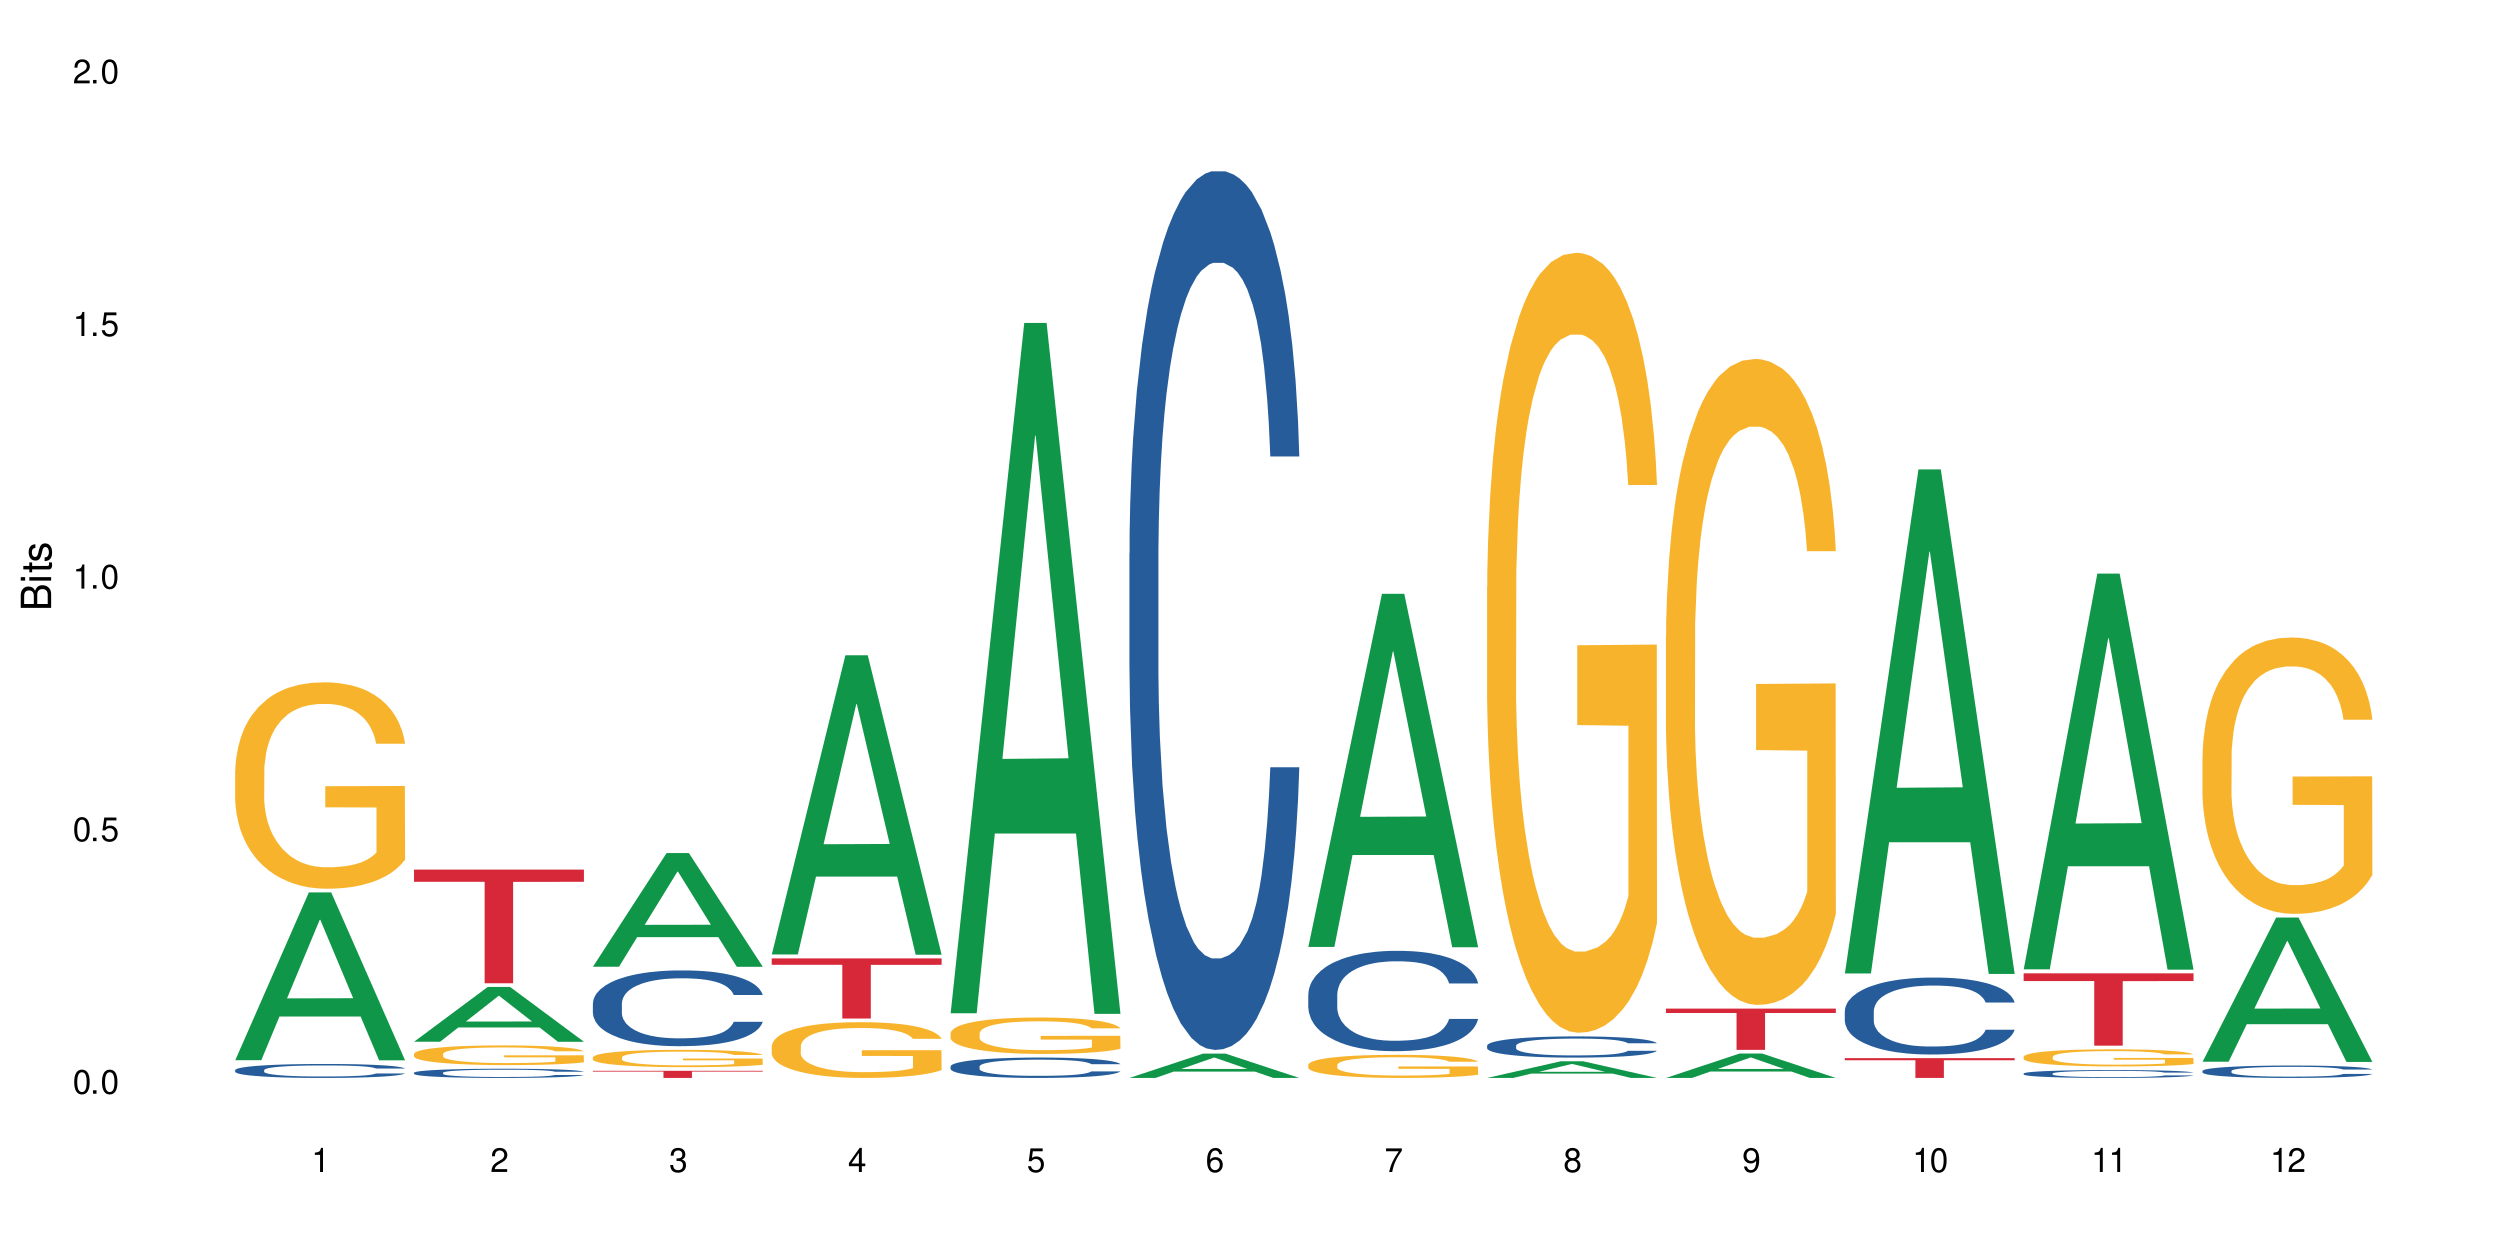 <?xml version="1.0" encoding="UTF-8"?>
<svg xmlns="http://www.w3.org/2000/svg" xmlns:xlink="http://www.w3.org/1999/xlink" width="720" height="360" viewBox="0 0 720 360">
<defs>
<g>
<g id="glyph-0-0">
</g>
<g id="glyph-0-1">
<path d="M 2.641 -6.938 C 2 -6.938 1.422 -6.656 1.078 -6.172 C 0.641 -5.562 0.406 -4.641 0.406 -3.359 C 0.406 -1.016 1.188 0.219 2.641 0.219 C 4.078 0.219 4.859 -1.016 4.859 -3.297 C 4.859 -4.641 4.656 -5.547 4.203 -6.172 C 3.844 -6.656 3.281 -6.938 2.641 -6.938 Z M 2.641 -6.188 C 3.547 -6.188 4 -5.25 4 -3.375 C 4 -1.406 3.562 -0.484 2.625 -0.484 C 1.734 -0.484 1.281 -1.438 1.281 -3.344 C 1.281 -5.25 1.734 -6.188 2.641 -6.188 Z M 2.641 -6.188 "/>
</g>
<g id="glyph-0-2">
<path d="M 1.828 -1 L 0.828 -1 L 0.828 0 L 1.828 0 Z M 1.828 -1 "/>
</g>
<g id="glyph-0-3">
<path d="M 4.562 -6.797 L 1.062 -6.797 L 0.547 -3.094 L 1.328 -3.094 C 1.719 -3.562 2.047 -3.734 2.578 -3.734 C 3.484 -3.734 4.062 -3.109 4.062 -2.094 C 4.062 -1.125 3.484 -0.531 2.578 -0.531 C 1.828 -0.531 1.375 -0.906 1.188 -1.672 L 0.328 -1.672 C 0.453 -1.109 0.547 -0.844 0.75 -0.594 C 1.125 -0.078 1.828 0.219 2.594 0.219 C 3.969 0.219 4.922 -0.781 4.922 -2.219 C 4.922 -3.562 4.031 -4.484 2.719 -4.484 C 2.25 -4.484 1.859 -4.359 1.469 -4.062 L 1.734 -5.969 L 4.562 -5.969 Z M 4.562 -6.797 "/>
</g>
<g id="glyph-0-4">
<path d="M 2.484 -4.938 L 2.484 0 L 3.328 0 L 3.328 -6.938 L 2.766 -6.938 C 2.469 -5.875 2.281 -5.734 0.984 -5.562 L 0.984 -4.938 Z M 2.484 -4.938 "/>
</g>
<g id="glyph-0-5">
<path d="M 4.859 -0.828 L 1.281 -0.828 C 1.359 -1.406 1.672 -1.781 2.5 -2.281 L 3.469 -2.828 C 4.406 -3.344 4.906 -4.062 4.906 -4.906 C 4.906 -5.484 4.672 -6.031 4.266 -6.406 C 3.859 -6.766 3.375 -6.938 2.719 -6.938 C 1.859 -6.938 1.219 -6.625 0.844 -6.031 C 0.609 -5.672 0.5 -5.234 0.484 -4.531 L 1.328 -4.531 C 1.359 -5.016 1.406 -5.281 1.531 -5.516 C 1.75 -5.938 2.188 -6.203 2.703 -6.203 C 3.469 -6.203 4.031 -5.641 4.031 -4.891 C 4.031 -4.344 3.719 -3.859 3.125 -3.516 L 2.234 -3 C 0.812 -2.172 0.406 -1.531 0.328 -0.016 L 4.859 -0.016 Z M 4.859 -0.828 "/>
</g>
<g id="glyph-0-6">
<path d="M 2.125 -3.188 L 2.578 -3.188 C 3.5 -3.188 3.984 -2.766 3.984 -1.922 C 3.984 -1.062 3.469 -0.531 2.594 -0.531 C 1.656 -0.531 1.203 -1 1.156 -2.016 L 0.312 -2.016 C 0.344 -1.453 0.438 -1.094 0.609 -0.781 C 0.953 -0.109 1.625 0.219 2.547 0.219 C 3.953 0.219 4.859 -0.625 4.859 -1.938 C 4.859 -2.828 4.516 -3.297 3.703 -3.594 C 4.344 -3.844 4.656 -4.328 4.656 -5.031 C 4.656 -6.219 3.875 -6.938 2.578 -6.938 C 1.203 -6.938 0.484 -6.172 0.453 -4.703 L 1.297 -4.703 C 1.312 -5.125 1.344 -5.359 1.453 -5.578 C 1.641 -5.969 2.062 -6.203 2.594 -6.203 C 3.344 -6.203 3.797 -5.75 3.797 -5 C 3.797 -4.516 3.609 -4.219 3.25 -4.047 C 3.016 -3.953 2.703 -3.922 2.125 -3.906 Z M 2.125 -3.188 "/>
</g>
<g id="glyph-0-7">
<path d="M 3.141 -1.672 L 3.141 0 L 3.984 0 L 3.984 -1.672 L 4.984 -1.672 L 4.984 -2.438 L 3.984 -2.438 L 3.984 -6.938 L 3.359 -6.938 L 0.266 -2.578 L 0.266 -1.672 Z M 3.141 -2.438 L 1 -2.438 L 3.141 -5.5 Z M 3.141 -2.438 "/>
</g>
<g id="glyph-0-8">
<path d="M 4.781 -5.125 C 4.609 -6.266 3.891 -6.938 2.844 -6.938 C 2.094 -6.938 1.422 -6.578 1.031 -5.953 C 0.594 -5.266 0.406 -4.422 0.406 -3.172 C 0.406 -2 0.578 -1.25 0.984 -0.641 C 1.359 -0.078 1.953 0.219 2.703 0.219 C 3.984 0.219 4.922 -0.75 4.922 -2.094 C 4.922 -3.375 4.062 -4.281 2.844 -4.281 C 2.172 -4.281 1.641 -4.031 1.281 -3.516 C 1.281 -5.234 1.828 -6.188 2.797 -6.188 C 3.391 -6.188 3.797 -5.797 3.938 -5.125 Z M 2.734 -3.531 C 3.547 -3.531 4.062 -2.953 4.062 -2.031 C 4.062 -1.156 3.484 -0.531 2.703 -0.531 C 1.922 -0.531 1.328 -1.188 1.328 -2.078 C 1.328 -2.938 1.906 -3.531 2.734 -3.531 Z M 2.734 -3.531 "/>
</g>
<g id="glyph-0-9">
<path d="M 4.984 -6.797 L 0.438 -6.797 L 0.438 -5.969 L 4.109 -5.969 C 2.5 -3.656 1.828 -2.234 1.328 0 L 2.219 0 C 2.594 -2.172 3.453 -4.047 4.984 -6.094 Z M 4.984 -6.797 "/>
</g>
<g id="glyph-0-10">
<path d="M 3.75 -3.656 C 4.469 -4.094 4.688 -4.438 4.688 -5.078 C 4.688 -6.172 3.844 -6.938 2.641 -6.938 C 1.438 -6.938 0.594 -6.172 0.594 -5.094 C 0.594 -4.438 0.812 -4.094 1.516 -3.656 C 0.734 -3.266 0.359 -2.703 0.359 -1.922 C 0.359 -0.656 1.281 0.219 2.641 0.219 C 3.984 0.219 4.922 -0.656 4.922 -1.922 C 4.922 -2.703 4.531 -3.266 3.75 -3.656 Z M 2.641 -6.188 C 3.359 -6.188 3.812 -5.75 3.812 -5.062 C 3.812 -4.406 3.344 -3.984 2.641 -3.984 C 1.922 -3.984 1.453 -4.406 1.453 -5.078 C 1.453 -5.75 1.922 -6.188 2.641 -6.188 Z M 2.641 -3.266 C 3.484 -3.266 4.062 -2.719 4.062 -1.906 C 4.062 -1.078 3.484 -0.531 2.625 -0.531 C 1.797 -0.531 1.219 -1.094 1.219 -1.906 C 1.219 -2.719 1.781 -3.266 2.641 -3.266 Z M 2.641 -3.266 "/>
</g>
<g id="glyph-0-11">
<path d="M 0.516 -1.578 C 0.672 -0.453 1.406 0.219 2.438 0.219 C 3.188 0.219 3.859 -0.141 4.266 -0.766 C 4.688 -1.453 4.891 -2.297 4.891 -3.547 C 4.891 -4.719 4.703 -5.453 4.312 -6.078 C 3.938 -6.641 3.344 -6.938 2.594 -6.938 C 1.297 -6.938 0.359 -5.969 0.359 -4.625 C 0.359 -3.344 1.234 -2.453 2.453 -2.453 C 3.094 -2.453 3.578 -2.672 4.016 -3.203 C 4 -1.484 3.469 -0.531 2.5 -0.531 C 1.906 -0.531 1.484 -0.906 1.359 -1.578 Z M 2.578 -6.203 C 3.375 -6.203 3.969 -5.531 3.969 -4.641 C 3.969 -3.797 3.391 -3.188 2.547 -3.188 C 1.734 -3.188 1.234 -3.766 1.234 -4.688 C 1.234 -5.562 1.797 -6.203 2.578 -6.203 Z M 2.578 -6.203 "/>
</g>
<g id="glyph-1-0">
</g>
<g id="glyph-1-1">
<path d="M 0 -0.953 L 0 -4.891 C 0 -5.719 -0.234 -6.344 -0.734 -6.797 C -1.188 -7.234 -1.812 -7.469 -2.5 -7.469 C -3.547 -7.469 -4.188 -7 -4.625 -5.875 C -4.984 -6.688 -5.625 -7.094 -6.531 -7.094 C -7.172 -7.094 -7.734 -6.859 -8.141 -6.391 C -8.562 -5.922 -8.75 -5.344 -8.75 -4.5 L -8.75 -0.953 Z M -4.984 -2.062 L -7.766 -2.062 L -7.766 -4.219 C -7.766 -4.844 -7.688 -5.203 -7.453 -5.5 C -7.219 -5.812 -6.859 -5.969 -6.375 -5.969 C -5.891 -5.969 -5.531 -5.812 -5.297 -5.5 C -5.062 -5.203 -4.984 -4.844 -4.984 -4.219 Z M -0.984 -2.062 L -4 -2.062 L -4 -4.781 C -4 -5.766 -3.438 -6.359 -2.484 -6.359 C -1.547 -6.359 -0.984 -5.766 -0.984 -4.781 Z M -0.984 -2.062 "/>
</g>
<g id="glyph-1-2">
<path d="M -6.281 -1.797 L -6.281 -0.797 L 0 -0.797 L 0 -1.797 Z M -8.75 -1.797 L -8.75 -0.797 L -7.484 -0.797 L -7.484 -1.797 Z M -8.75 -1.797 "/>
</g>
<g id="glyph-1-3">
<path d="M -6.281 -3.047 L -6.281 -2.016 L -8.016 -2.016 L -8.016 -1.016 L -6.281 -1.016 L -6.281 -0.172 L -5.469 -0.172 L -5.469 -1.016 L -0.719 -1.016 C -0.078 -1.016 0.281 -1.453 0.281 -2.234 C 0.281 -2.5 0.25 -2.719 0.188 -3.047 L -0.641 -3.047 C -0.609 -2.906 -0.594 -2.766 -0.594 -2.562 C -0.594 -2.141 -0.719 -2.016 -1.156 -2.016 L -5.469 -2.016 L -5.469 -3.047 Z M -6.281 -3.047 "/>
</g>
<g id="glyph-1-4">
<path d="M -4.531 -5.25 C -5.766 -5.25 -6.469 -4.422 -6.469 -2.969 C -6.469 -1.516 -5.719 -0.562 -4.547 -0.562 C -3.562 -0.562 -3.094 -1.062 -2.734 -2.562 L -2.516 -3.484 C -2.344 -4.188 -2.094 -4.469 -1.641 -4.469 C -1.047 -4.469 -0.641 -3.875 -0.641 -3 C -0.641 -2.453 -0.797 -2 -1.062 -1.75 C -1.25 -1.594 -1.422 -1.531 -1.875 -1.469 L -1.875 -0.406 C -0.422 -0.453 0.281 -1.266 0.281 -2.922 C 0.281 -4.5 -0.5 -5.516 -1.719 -5.516 C -2.656 -5.516 -3.172 -4.984 -3.469 -3.734 L -3.703 -2.766 C -3.891 -1.953 -4.156 -1.609 -4.594 -1.609 C -5.188 -1.609 -5.547 -2.125 -5.547 -2.938 C -5.547 -3.75 -5.203 -4.172 -4.531 -4.203 Z M -4.531 -5.25 "/>
</g>
</g>
</defs>
<rect x="-72" y="-36" width="864" height="432" fill="rgb(100%, 100%, 100%)" fill-opacity="1"/>
<path fill-rule="nonzero" fill="rgb(6.275%, 58.824%, 28.235%)" fill-opacity="1" d="M 67.73 305.332 L 67.785 305.289 L 88.957 257.008 L 95.387 257.008 L 116.664 305.379 L 109.188 305.379 L 103.855 292.754 L 80.488 292.754 L 75.258 305.332 L 67.73 305.332 L 82.734 287.531 L 101.711 287.484 L 92.25 264.91 L 92.145 264.867 L 92.039 265.004 L 82.684 287.484 L 82.734 287.531 Z M 67.73 305.332 "/>
<path fill-rule="nonzero" fill="rgb(14.51%, 36.078%, 60%)" fill-opacity="1" d="M 67.73 308.176 L 67.789 308.172 L 67.789 308.086 L 67.969 307.945 L 68.387 307.77 L 68.805 307.648 L 69.879 307.43 L 71.371 307.223 L 72.922 307.059 L 74.055 306.965 L 75.07 306.891 L 77.398 306.754 L 78.891 306.684 L 80.5 306.621 L 82.469 306.559 L 83.902 306.523 L 87.125 306.465 L 89.512 306.438 L 91.363 306.426 L 95.359 306.426 L 97.746 306.441 L 99.477 306.461 L 101.387 306.488 L 102.996 306.523 L 105.801 306.605 L 108.309 306.707 L 109.441 306.766 L 111.234 306.879 L 112.605 306.988 L 113.559 307.086 L 114.633 307.223 L 115.59 307.387 L 116.305 307.574 L 116.664 307.73 L 108.309 307.73 L 107.891 307.586 L 107.414 307.473 L 106.52 307.32 L 105.625 307.215 L 104.371 307.109 L 103.238 307.039 L 101.684 306.969 L 100.312 306.922 L 98.879 306.891 L 97.508 306.867 L 94.883 306.848 L 91.84 306.848 L 90.707 306.855 L 88.379 306.883 L 87.125 306.91 L 85.336 306.961 L 84.082 307.008 L 82.59 307.082 L 81.574 307.145 L 80.32 307.238 L 79.426 307.324 L 78.414 307.445 L 77.816 307.539 L 77.277 307.641 L 76.801 307.762 L 76.441 307.891 L 76.203 308.027 L 76.086 308.16 L 76.086 308.727 L 76.203 308.859 L 76.504 309.016 L 77.277 309.238 L 78.414 309.434 L 79.727 309.586 L 80.977 309.699 L 81.695 309.75 L 82.648 309.809 L 84.141 309.883 L 86.289 309.957 L 87.543 309.984 L 89.453 310.016 L 91.422 310.027 L 94.047 310.027 L 96.375 310.016 L 97.926 309.996 L 99.535 309.965 L 101.746 309.902 L 103.117 309.844 L 104.312 309.773 L 105.207 309.707 L 105.801 309.648 L 106.699 309.531 L 107.414 309.406 L 107.949 309.277 L 108.309 309.152 L 116.664 309.152 L 116.305 309.301 L 115.77 309.445 L 115.23 309.551 L 114.395 309.68 L 113.441 309.793 L 112.066 309.922 L 110.934 310.008 L 109.441 310.098 L 108.07 310.168 L 106.578 310.23 L 104.371 310.305 L 102.938 310.34 L 101.387 310.375 L 99.535 310.402 L 97.211 310.43 L 94.703 310.445 L 92.375 310.449 L 89.871 310.441 L 88.02 310.426 L 85.574 310.391 L 82.531 310.328 L 80.32 310.258 L 78.59 310.188 L 77.102 310.113 L 75.43 310.016 L 73.281 309.852 L 71.969 309.727 L 71.074 309.625 L 70.059 309.48 L 69.344 309.352 L 68.508 309.148 L 67.91 308.887 L 67.73 308.684 Z M 67.73 308.176 "/>
<path fill-rule="nonzero" fill="rgb(96.863%, 70.196%, 16.863%)" fill-opacity="1" d="M 67.73 221.969 L 67.789 221.914 L 67.789 220.828 L 68.031 218.383 L 68.625 215.02 L 69.402 212.25 L 70.238 210.078 L 70.773 208.938 L 71.668 207.309 L 72.445 206.113 L 74.414 203.668 L 76.922 201.391 L 78.293 200.41 L 79.844 199.488 L 82.051 198.457 L 83.066 198.078 L 86.172 197.207 L 89.691 196.664 L 93.57 196.5 L 95.359 196.555 L 97.805 196.773 L 101.148 197.371 L 103.059 197.914 L 104.551 198.457 L 106.102 199.164 L 108.012 200.25 L 109.801 201.551 L 111.234 202.855 L 112.664 204.484 L 113.859 206.223 L 114.871 208.121 L 115.77 210.402 L 116.305 212.305 L 116.664 214.203 L 108.367 214.203 L 107.891 212.305 L 107.355 210.836 L 106.461 209.047 L 105.562 207.742 L 104.668 206.711 L 102.996 205.297 L 101.566 204.43 L 99.777 203.668 L 98.047 203.18 L 96.074 202.855 L 94.883 202.746 L 91.719 202.746 L 88.855 203.125 L 87.184 203.562 L 85.992 203.996 L 84.32 204.809 L 83.305 205.461 L 82.707 205.895 L 80.918 207.578 L 79.727 209.098 L 79.07 210.133 L 78.234 211.762 L 77.637 213.227 L 76.98 215.398 L 76.621 217.027 L 76.145 220.719 L 76.086 230.492 L 76.266 232.559 L 76.621 234.781 L 77.102 236.738 L 77.816 238.801 L 78.531 240.375 L 79.785 242.492 L 80.859 243.906 L 81.695 244.828 L 83.305 246.293 L 83.961 246.785 L 85.512 247.762 L 87.125 248.52 L 89.094 249.172 L 90.586 249.5 L 92.973 249.77 L 96.016 249.77 L 99.598 249.445 L 101.863 249.008 L 103.414 248.574 L 104.43 248.195 L 105.684 247.598 L 106.578 247.055 L 107.414 246.457 L 108.43 245.535 L 108.43 232.559 L 93.688 232.504 L 93.688 226.422 L 116.602 226.367 L 116.664 247.598 L 115.41 249.062 L 113.859 250.477 L 112.367 251.562 L 110.816 252.484 L 108.605 253.516 L 106.816 254.168 L 104.07 254.93 L 101.566 255.418 L 98.941 255.742 L 96.613 255.906 L 93.867 255.961 L 91.422 255.852 L 88.797 255.527 L 86.707 255.09 L 84.797 254.547 L 82.887 253.844 L 80.5 252.703 L 78.949 251.777 L 77.34 250.637 L 75.727 249.281 L 74.297 247.816 L 73.34 246.676 L 72.387 245.371 L 71.371 243.742 L 70.418 241.895 L 69.699 240.215 L 69.043 238.312 L 68.566 236.52 L 68.09 234.078 L 67.852 232.121 L 67.73 230.438 Z M 67.73 221.969 "/>
<path fill-rule="nonzero" fill="rgb(6.275%, 58.824%, 28.235%)" fill-opacity="1" d="M 119.238 300.016 L 119.289 300 L 140.465 284.238 L 146.895 284.238 L 168.172 300.031 L 160.695 300.031 L 155.363 295.906 L 131.996 295.906 L 126.766 300.016 L 119.238 300.016 L 134.242 294.203 L 153.219 294.188 L 143.758 286.816 L 143.652 286.801 L 143.547 286.848 L 134.191 294.188 L 134.242 294.203 Z M 119.238 300.016 "/>
<path fill-rule="nonzero" fill="rgb(14.51%, 36.078%, 60%)" fill-opacity="1" d="M 119.238 308.949 L 119.297 308.949 L 119.297 308.891 L 119.477 308.797 L 119.895 308.68 L 120.312 308.602 L 121.387 308.457 L 122.879 308.32 L 124.43 308.215 L 125.562 308.152 L 126.578 308.102 L 128.906 308.012 L 130.398 307.965 L 132.008 307.926 L 133.977 307.883 L 135.41 307.859 L 138.633 307.82 L 141.02 307.805 L 142.871 307.797 L 146.867 307.797 L 149.254 307.805 L 150.984 307.82 L 152.895 307.84 L 154.504 307.859 L 157.309 307.914 L 159.816 307.98 L 160.949 308.02 L 162.742 308.094 L 164.113 308.168 L 165.066 308.23 L 166.141 308.32 L 167.098 308.43 L 167.812 308.555 L 168.172 308.656 L 159.816 308.656 L 159.398 308.559 L 158.922 308.484 L 158.027 308.387 L 157.133 308.316 L 155.879 308.246 L 154.746 308.199 L 153.191 308.152 L 151.82 308.125 L 150.387 308.102 L 149.016 308.086 L 146.391 308.074 L 143.348 308.074 L 142.211 308.078 L 139.887 308.098 L 138.633 308.113 L 136.844 308.148 L 135.59 308.18 L 134.098 308.227 L 133.082 308.27 L 131.828 308.332 L 130.934 308.387 L 129.922 308.469 L 129.324 308.527 L 128.785 308.598 L 128.309 308.676 L 127.949 308.762 L 127.711 308.852 L 127.594 308.938 L 127.594 309.312 L 127.711 309.402 L 128.012 309.504 L 128.785 309.652 L 129.922 309.777 L 131.234 309.879 L 132.484 309.953 L 133.203 309.988 L 134.156 310.027 L 135.648 310.074 L 137.797 310.121 L 139.051 310.141 L 140.961 310.16 L 142.93 310.172 L 145.555 310.172 L 147.883 310.16 L 149.434 310.148 L 151.043 310.129 L 153.254 310.09 L 154.625 310.051 L 155.816 310.004 L 156.715 309.957 L 157.309 309.918 L 158.207 309.844 L 158.922 309.762 L 159.457 309.676 L 159.816 309.594 L 168.172 309.594 L 167.812 309.691 L 167.277 309.785 L 166.738 309.855 L 165.902 309.941 L 164.949 310.016 L 163.574 310.102 L 162.441 310.156 L 160.949 310.219 L 159.578 310.262 L 158.086 310.305 L 155.879 310.352 L 154.445 310.379 L 152.895 310.398 L 151.043 310.418 L 148.719 310.438 L 146.211 310.445 L 143.883 310.449 L 141.379 310.441 L 139.527 310.434 L 137.082 310.41 L 134.039 310.367 L 131.828 310.32 L 130.098 310.277 L 128.605 310.227 L 126.938 310.16 L 124.789 310.055 L 123.477 309.973 L 122.582 309.906 L 121.566 309.809 L 120.852 309.727 L 120.016 309.59 L 119.418 309.418 L 119.238 309.285 Z M 119.238 308.949 "/>
<path fill-rule="nonzero" fill="rgb(96.863%, 70.196%, 16.863%)" fill-opacity="1" d="M 119.238 303.508 L 119.297 303.504 L 119.297 303.398 L 119.535 303.164 L 120.133 302.844 L 120.91 302.582 L 121.746 302.375 L 122.281 302.266 L 123.176 302.109 L 123.953 301.996 L 125.922 301.762 L 128.43 301.547 L 129.801 301.453 L 131.352 301.363 L 133.559 301.266 L 134.574 301.23 L 137.676 301.148 L 141.199 301.094 L 145.078 301.078 L 146.867 301.086 L 149.312 301.105 L 152.656 301.16 L 154.566 301.215 L 156.059 301.266 L 157.609 301.332 L 159.52 301.438 L 161.309 301.562 L 162.742 301.684 L 164.172 301.84 L 165.367 302.008 L 166.379 302.188 L 167.277 302.406 L 167.812 302.586 L 168.172 302.766 L 159.875 302.766 L 159.398 302.586 L 158.863 302.445 L 157.965 302.273 L 157.07 302.152 L 156.176 302.051 L 154.504 301.918 L 153.074 301.836 L 151.281 301.762 L 149.551 301.715 L 147.582 301.684 L 146.391 301.676 L 143.227 301.676 L 140.363 301.711 L 138.691 301.754 L 137.5 301.793 L 135.828 301.871 L 134.812 301.934 L 134.215 301.977 L 132.426 302.137 L 131.234 302.281 L 130.578 302.379 L 129.742 302.535 L 129.145 302.672 L 128.488 302.879 L 128.129 303.035 L 127.652 303.387 L 127.594 304.32 L 127.773 304.516 L 128.129 304.73 L 128.605 304.914 L 129.324 305.113 L 130.039 305.262 L 131.293 305.465 L 132.367 305.598 L 133.203 305.688 L 134.812 305.828 L 135.469 305.875 L 137.02 305.965 L 138.633 306.039 L 140.602 306.102 L 142.094 306.133 L 144.48 306.156 L 147.523 306.156 L 151.105 306.125 L 153.371 306.086 L 154.922 306.043 L 155.938 306.008 L 157.191 305.949 L 158.086 305.898 L 158.922 305.844 L 159.938 305.754 L 159.938 304.516 L 145.195 304.512 L 145.195 303.934 L 168.109 303.926 L 168.172 305.949 L 166.918 306.09 L 165.367 306.227 L 163.875 306.328 L 162.324 306.418 L 160.113 306.516 L 158.324 306.578 L 155.578 306.648 L 153.074 306.695 L 150.449 306.727 L 148.121 306.742 L 145.375 306.75 L 142.93 306.738 L 140.305 306.707 L 138.215 306.664 L 136.305 306.613 L 134.395 306.547 L 132.008 306.438 L 130.457 306.348 L 128.848 306.242 L 127.234 306.113 L 125.801 305.973 L 124.848 305.863 L 123.895 305.738 L 122.879 305.582 L 121.926 305.406 L 121.207 305.246 L 120.551 305.066 L 120.074 304.895 L 119.598 304.66 L 119.359 304.477 L 119.238 304.316 Z M 119.238 303.508 "/>
<path fill-rule="nonzero" fill="rgb(83.922%, 15.686%, 22.353%)" fill-opacity="1" d="M 119.238 250.453 L 168.172 250.453 L 168.172 253.957 L 147.777 253.988 L 147.777 283.188 L 139.574 283.188 L 139.574 254.02 L 139.453 253.957 L 119.238 253.957 Z M 119.238 250.453 "/>
<path fill-rule="nonzero" fill="rgb(6.275%, 58.824%, 28.235%)" fill-opacity="1" d="M 170.746 278.41 L 170.797 278.379 L 191.973 245.688 L 198.402 245.688 L 219.68 278.441 L 212.203 278.441 L 206.871 269.891 L 183.504 269.891 L 178.273 278.41 L 170.746 278.41 L 185.75 266.355 L 204.727 266.324 L 195.266 251.039 L 195.16 251.008 L 195.055 251.102 L 185.699 266.324 L 185.75 266.355 Z M 170.746 278.41 "/>
<path fill-rule="nonzero" fill="rgb(14.51%, 36.078%, 60%)" fill-opacity="1" d="M 170.746 288.98 L 170.805 288.961 L 170.805 288.48 L 170.984 287.727 L 171.402 286.77 L 171.82 286.109 L 172.895 284.934 L 174.387 283.797 L 175.938 282.918 L 177.07 282.402 L 178.086 282.004 L 180.414 281.266 L 181.906 280.887 L 183.516 280.547 L 185.484 280.207 L 186.918 280.008 L 190.141 279.688 L 192.527 279.551 L 194.375 279.488 L 198.375 279.488 L 200.762 279.57 L 202.492 279.668 L 204.402 279.828 L 206.012 280.008 L 208.816 280.445 L 211.324 281.004 L 212.457 281.324 L 214.25 281.941 L 215.621 282.539 L 216.574 283.059 L 217.648 283.797 L 218.605 284.695 L 219.32 285.711 L 219.68 286.566 L 211.324 286.566 L 210.906 285.77 L 210.43 285.152 L 209.535 284.336 L 208.641 283.758 L 207.387 283.18 L 206.25 282.801 L 204.699 282.422 L 203.328 282.184 L 201.895 282.004 L 200.523 281.883 L 197.898 281.762 L 194.855 281.762 L 193.719 281.805 L 191.395 281.961 L 190.141 282.102 L 188.352 282.383 L 187.098 282.641 L 185.605 283.039 L 184.59 283.379 L 183.336 283.895 L 182.441 284.355 L 181.426 285.012 L 180.832 285.512 L 180.293 286.07 L 179.816 286.727 L 179.457 287.426 L 179.219 288.164 L 179.102 288.883 L 179.102 291.973 L 179.219 292.691 L 179.52 293.527 L 180.293 294.742 L 181.426 295.801 L 182.742 296.637 L 183.992 297.234 L 184.711 297.516 L 185.664 297.832 L 187.156 298.234 L 189.305 298.633 L 190.559 298.789 L 192.469 298.949 L 194.438 299.031 L 197.062 299.031 L 199.391 298.949 L 200.941 298.852 L 202.551 298.691 L 204.762 298.352 L 206.133 298.031 L 207.324 297.652 L 208.223 297.273 L 208.816 296.957 L 209.711 296.34 L 210.43 295.66 L 210.965 294.961 L 211.324 294.285 L 219.68 294.285 L 219.32 295.082 L 218.785 295.859 L 218.246 296.438 L 217.41 297.137 L 216.457 297.754 L 215.082 298.453 L 213.949 298.91 L 212.457 299.41 L 211.086 299.789 L 209.594 300.125 L 207.387 300.527 L 205.953 300.727 L 204.402 300.902 L 202.551 301.062 L 200.227 301.203 L 197.719 301.281 L 195.391 301.305 L 192.887 301.262 L 191.035 301.184 L 188.59 301.004 L 185.547 300.645 L 183.336 300.266 L 181.605 299.887 L 180.113 299.488 L 178.445 298.949 L 176.297 298.074 L 174.984 297.395 L 174.086 296.836 L 173.074 296.059 L 172.355 295.359 L 171.523 294.246 L 170.926 292.828 L 170.746 291.73 Z M 170.746 288.98 "/>
<path fill-rule="nonzero" fill="rgb(96.863%, 70.196%, 16.863%)" fill-opacity="1" d="M 170.746 304.492 L 170.805 304.484 L 170.805 304.395 L 171.043 304.188 L 171.641 303.906 L 172.418 303.676 L 173.254 303.492 L 173.789 303.395 L 174.684 303.258 L 175.461 303.16 L 177.43 302.953 L 179.938 302.762 L 181.309 302.68 L 182.859 302.602 L 185.066 302.516 L 186.082 302.484 L 189.184 302.41 L 192.707 302.367 L 196.586 302.352 L 198.375 302.355 L 200.82 302.375 L 204.164 302.426 L 206.074 302.469 L 207.566 302.516 L 209.117 302.574 L 211.027 302.668 L 212.816 302.777 L 214.25 302.887 L 215.68 303.023 L 216.875 303.168 L 217.887 303.328 L 218.785 303.52 L 219.32 303.68 L 219.68 303.84 L 211.383 303.84 L 210.906 303.68 L 210.371 303.555 L 209.473 303.406 L 208.578 303.297 L 207.684 303.207 L 206.012 303.09 L 204.582 303.016 L 202.789 302.953 L 201.059 302.914 L 199.09 302.887 L 197.898 302.875 L 194.734 302.875 L 191.871 302.906 L 190.199 302.945 L 189.008 302.98 L 187.336 303.051 L 186.32 303.105 L 185.723 303.141 L 183.934 303.281 L 182.742 303.41 L 182.086 303.496 L 181.25 303.633 L 180.652 303.758 L 179.996 303.938 L 179.637 304.074 L 179.16 304.387 L 179.102 305.207 L 179.281 305.379 L 179.637 305.566 L 180.113 305.73 L 180.832 305.902 L 181.547 306.035 L 182.801 306.215 L 183.875 306.332 L 184.711 306.41 L 186.32 306.535 L 186.977 306.574 L 188.527 306.656 L 190.141 306.719 L 192.109 306.773 L 193.602 306.801 L 195.988 306.824 L 199.031 306.824 L 202.613 306.797 L 204.879 306.762 L 206.43 306.727 L 207.445 306.691 L 208.699 306.645 L 209.594 306.598 L 210.43 306.547 L 211.445 306.469 L 211.445 305.379 L 196.703 305.375 L 196.703 304.863 L 219.617 304.859 L 219.68 306.645 L 218.426 306.766 L 216.875 306.883 L 215.383 306.977 L 213.832 307.055 L 211.621 307.141 L 209.832 307.195 L 207.086 307.258 L 204.582 307.301 L 201.957 307.328 L 199.629 307.34 L 196.883 307.344 L 194.438 307.336 L 191.812 307.309 L 189.723 307.273 L 187.812 307.227 L 185.902 307.168 L 183.516 307.07 L 181.965 306.992 L 180.355 306.898 L 178.742 306.785 L 177.309 306.66 L 176.355 306.566 L 175.402 306.457 L 174.387 306.32 L 173.43 306.164 L 172.715 306.023 L 172.059 305.863 L 171.582 305.711 L 171.105 305.508 L 170.867 305.344 L 170.746 305.203 Z M 170.746 304.492 "/>
<path fill-rule="nonzero" fill="rgb(83.922%, 15.686%, 22.353%)" fill-opacity="1" d="M 170.746 308.395 L 219.68 308.395 L 219.68 308.613 L 199.285 308.617 L 199.285 310.449 L 191.078 310.449 L 191.078 308.617 L 190.961 308.613 L 170.746 308.613 Z M 170.746 308.395 "/>
<path fill-rule="nonzero" fill="rgb(6.275%, 58.824%, 28.235%)" fill-opacity="1" d="M 222.254 274.891 L 222.305 274.809 L 243.48 188.707 L 249.91 188.707 L 271.188 274.969 L 263.711 274.969 L 258.379 252.453 L 235.008 252.453 L 229.781 274.891 L 222.254 274.891 L 237.258 243.137 L 256.234 243.059 L 246.773 202.801 L 246.668 202.723 L 246.562 202.965 L 237.207 243.059 L 237.258 243.137 Z M 222.254 274.891 "/>
<path fill-rule="nonzero" fill="rgb(96.863%, 70.196%, 16.863%)" fill-opacity="1" d="M 222.254 301.266 L 222.312 301.25 L 222.312 300.957 L 222.551 300.297 L 223.148 299.387 L 223.926 298.641 L 224.762 298.055 L 225.297 297.746 L 226.191 297.305 L 226.969 296.984 L 228.938 296.324 L 231.445 295.707 L 232.816 295.441 L 234.367 295.191 L 236.574 294.914 L 237.59 294.812 L 240.691 294.578 L 244.215 294.43 L 248.094 294.387 L 249.883 294.402 L 252.328 294.461 L 255.672 294.621 L 257.582 294.77 L 259.07 294.914 L 260.625 295.105 L 262.535 295.398 L 264.324 295.75 L 265.754 296.102 L 267.188 296.543 L 268.383 297.012 L 269.395 297.527 L 270.289 298.141 L 270.828 298.656 L 271.188 299.168 L 262.891 299.168 L 262.414 298.656 L 261.875 298.258 L 260.98 297.773 L 260.086 297.422 L 259.191 297.145 L 257.52 296.762 L 256.09 296.527 L 254.297 296.324 L 252.566 296.191 L 250.598 296.102 L 249.406 296.074 L 246.242 296.074 L 243.379 296.176 L 241.707 296.293 L 240.516 296.41 L 238.844 296.629 L 237.828 296.809 L 237.23 296.926 L 235.441 297.379 L 234.25 297.789 L 233.59 298.066 L 232.758 298.508 L 232.16 298.902 L 231.504 299.492 L 231.145 299.93 L 230.668 300.93 L 230.609 303.57 L 230.785 304.125 L 231.145 304.727 L 231.621 305.254 L 232.34 305.812 L 233.055 306.238 L 234.309 306.809 L 235.383 307.191 L 236.219 307.441 L 237.828 307.836 L 238.484 307.969 L 240.035 308.234 L 241.648 308.438 L 243.617 308.613 L 245.109 308.703 L 247.496 308.777 L 250.539 308.777 L 254.121 308.688 L 256.387 308.57 L 257.938 308.453 L 258.953 308.352 L 260.207 308.188 L 261.102 308.043 L 261.938 307.879 L 262.949 307.633 L 262.949 304.125 L 248.211 304.109 L 248.211 302.469 L 271.125 302.453 L 271.188 308.188 L 269.934 308.586 L 268.383 308.965 L 266.891 309.258 L 265.34 309.508 L 263.129 309.789 L 261.34 309.965 L 258.594 310.168 L 256.09 310.301 L 253.465 310.391 L 251.137 310.434 L 248.391 310.449 L 245.945 310.418 L 243.32 310.332 L 241.23 310.215 L 239.32 310.066 L 237.41 309.875 L 235.023 309.566 L 233.473 309.316 L 231.859 309.012 L 230.25 308.645 L 228.816 308.246 L 227.863 307.941 L 226.91 307.586 L 225.895 307.148 L 224.938 306.648 L 224.223 306.195 L 223.566 305.68 L 223.09 305.195 L 222.613 304.535 L 222.375 304.008 L 222.254 303.555 Z M 222.254 301.266 "/>
<path fill-rule="nonzero" fill="rgb(83.922%, 15.686%, 22.353%)" fill-opacity="1" d="M 222.254 276.02 L 271.188 276.02 L 271.188 277.871 L 250.793 277.891 L 250.793 293.34 L 242.586 293.34 L 242.586 277.906 L 242.469 277.871 L 222.254 277.871 Z M 222.254 276.02 "/>
<path fill-rule="nonzero" fill="rgb(6.275%, 58.824%, 28.235%)" fill-opacity="1" d="M 273.762 291.812 L 273.812 291.625 L 294.984 93.008 L 301.418 93.008 L 322.695 292 L 315.219 292 L 309.887 240.055 L 286.516 240.055 L 281.289 291.812 L 273.762 291.812 L 288.766 218.566 L 307.742 218.383 L 298.281 125.52 L 298.176 125.332 L 298.07 125.891 L 288.711 218.383 L 288.766 218.566 Z M 273.762 291.812 "/>
<path fill-rule="nonzero" fill="rgb(14.51%, 36.078%, 60%)" fill-opacity="1" d="M 273.762 307.133 L 273.82 307.125 L 273.82 306.996 L 274 306.793 L 274.418 306.535 L 274.836 306.359 L 275.91 306.043 L 277.402 305.738 L 278.953 305.5 L 280.086 305.363 L 281.102 305.254 L 283.43 305.055 L 284.922 304.953 L 286.531 304.863 L 288.5 304.773 L 289.934 304.719 L 293.156 304.633 L 295.543 304.594 L 297.391 304.578 L 301.391 304.578 L 303.777 304.602 L 305.508 304.625 L 307.418 304.668 L 309.027 304.719 L 311.832 304.836 L 314.34 304.984 L 315.473 305.07 L 317.262 305.238 L 318.637 305.398 L 319.59 305.539 L 320.664 305.738 L 321.621 305.98 L 322.336 306.254 L 322.695 306.484 L 314.34 306.484 L 313.922 306.27 L 313.445 306.102 L 312.551 305.883 L 311.652 305.727 L 310.402 305.57 L 309.266 305.469 L 307.715 305.367 L 306.344 305.301 L 304.91 305.254 L 303.539 305.223 L 300.914 305.191 L 297.871 305.191 L 296.734 305.199 L 294.41 305.242 L 293.156 305.281 L 291.363 305.355 L 290.113 305.426 L 288.621 305.535 L 287.605 305.625 L 286.352 305.766 L 285.457 305.887 L 284.441 306.066 L 283.848 306.199 L 283.309 306.348 L 282.832 306.527 L 282.473 306.715 L 282.234 306.914 L 282.117 307.105 L 282.117 307.938 L 282.234 308.129 L 282.535 308.355 L 283.309 308.684 L 284.441 308.969 L 285.754 309.191 L 287.008 309.352 L 287.727 309.43 L 288.68 309.516 L 290.172 309.621 L 292.32 309.73 L 293.574 309.773 L 295.484 309.816 L 297.453 309.836 L 300.078 309.836 L 302.406 309.816 L 303.957 309.789 L 305.566 309.746 L 307.773 309.652 L 309.148 309.566 L 310.34 309.465 L 311.234 309.363 L 311.832 309.277 L 312.727 309.113 L 313.445 308.93 L 313.98 308.742 L 314.34 308.559 L 322.695 308.559 L 322.336 308.773 L 321.797 308.984 L 321.262 309.137 L 320.426 309.328 L 319.473 309.492 L 318.098 309.68 L 316.965 309.805 L 315.473 309.938 L 314.102 310.039 L 312.609 310.133 L 310.402 310.238 L 308.969 310.293 L 307.418 310.34 L 305.566 310.383 L 303.238 310.422 L 300.734 310.441 L 298.406 310.449 L 295.898 310.438 L 294.051 310.414 L 291.605 310.367 L 288.559 310.27 L 286.352 310.168 L 284.621 310.066 L 283.129 309.961 L 281.461 309.816 L 279.312 309.578 L 278 309.395 L 277.102 309.246 L 276.09 309.035 L 275.371 308.848 L 274.535 308.547 L 273.941 308.168 L 273.762 307.871 Z M 273.762 307.133 "/>
<path fill-rule="nonzero" fill="rgb(96.863%, 70.196%, 16.863%)" fill-opacity="1" d="M 273.762 297.539 L 273.82 297.527 L 273.82 297.336 L 274.059 296.906 L 274.656 296.312 L 275.434 295.824 L 276.27 295.441 L 276.805 295.242 L 277.699 294.953 L 278.477 294.742 L 280.445 294.312 L 282.949 293.91 L 284.324 293.738 L 285.875 293.574 L 288.082 293.395 L 289.098 293.324 L 292.199 293.172 L 295.723 293.078 L 299.602 293.047 L 301.391 293.059 L 303.836 293.098 L 307.18 293.203 L 309.09 293.297 L 310.578 293.395 L 312.133 293.52 L 314.039 293.711 L 315.832 293.938 L 317.262 294.168 L 318.695 294.457 L 319.891 294.762 L 320.902 295.098 L 321.797 295.5 L 322.336 295.836 L 322.695 296.168 L 314.398 296.168 L 313.922 295.836 L 313.383 295.574 L 312.488 295.258 L 311.594 295.031 L 310.699 294.848 L 309.027 294.598 L 307.598 294.445 L 305.805 294.312 L 304.074 294.227 L 302.105 294.168 L 300.914 294.148 L 297.75 294.148 L 294.887 294.215 L 293.215 294.293 L 292.02 294.371 L 290.352 294.512 L 289.336 294.629 L 288.738 294.703 L 286.949 295 L 285.754 295.27 L 285.098 295.449 L 284.266 295.738 L 283.668 295.996 L 283.012 296.379 L 282.652 296.668 L 282.176 297.316 L 282.117 299.039 L 282.293 299.406 L 282.652 299.797 L 283.129 300.141 L 283.848 300.504 L 284.562 300.781 L 285.816 301.156 L 286.891 301.406 L 287.727 301.566 L 289.336 301.824 L 289.992 301.914 L 291.543 302.086 L 293.156 302.219 L 295.125 302.332 L 296.617 302.391 L 299.004 302.438 L 302.047 302.438 L 305.625 302.383 L 307.895 302.305 L 309.445 302.227 L 310.461 302.16 L 311.715 302.055 L 312.609 301.961 L 313.445 301.855 L 314.457 301.691 L 314.457 299.406 L 299.719 299.395 L 299.719 298.324 L 322.633 298.312 L 322.695 302.055 L 321.441 302.312 L 319.891 302.562 L 318.398 302.754 L 316.844 302.918 L 314.637 303.098 L 312.848 303.215 L 310.102 303.348 L 307.598 303.434 L 304.969 303.492 L 302.645 303.52 L 299.898 303.531 L 297.453 303.512 L 294.824 303.453 L 292.738 303.375 L 290.828 303.281 L 288.918 303.156 L 286.531 302.957 L 284.98 302.793 L 283.367 302.59 L 281.758 302.352 L 280.324 302.094 L 279.371 301.895 L 278.414 301.664 L 277.402 301.375 L 276.445 301.051 L 275.73 300.754 L 275.074 300.418 L 274.598 300.102 L 274.121 299.672 L 273.879 299.328 L 273.762 299.031 Z M 273.762 297.539 "/>
<path fill-rule="nonzero" fill="rgb(6.275%, 58.824%, 28.235%)" fill-opacity="1" d="M 325.27 310.441 L 325.32 310.434 L 346.492 303.441 L 352.926 303.441 L 374.199 310.449 L 366.727 310.449 L 361.395 308.617 L 338.023 308.617 L 332.797 310.441 L 325.27 310.441 L 340.273 307.863 L 359.25 307.855 L 349.789 304.586 L 349.684 304.578 L 349.578 304.598 L 340.219 307.855 L 340.273 307.863 Z M 325.27 310.441 "/>
<path fill-rule="nonzero" fill="rgb(14.51%, 36.078%, 60%)" fill-opacity="1" d="M 325.27 159.441 L 325.328 159.211 L 325.328 153.656 L 325.508 144.867 L 325.926 133.766 L 326.344 126.133 L 327.418 112.484 L 328.91 99.301 L 330.461 89.121 L 331.594 83.105 L 332.609 78.48 L 334.938 69.922 L 336.43 65.527 L 338.039 61.594 L 340.008 57.664 L 341.441 55.348 L 344.664 51.648 L 347.051 50.027 L 348.898 49.336 L 352.898 49.336 L 355.285 50.262 L 357.016 51.418 L 358.926 53.266 L 360.535 55.348 L 363.34 60.438 L 365.848 66.914 L 366.98 70.617 L 368.77 77.785 L 370.145 84.727 L 371.098 90.742 L 372.172 99.301 L 373.129 109.707 L 373.844 121.504 L 374.199 131.453 L 365.848 131.453 L 365.43 122.199 L 364.953 115.027 L 364.055 105.543 L 363.16 98.836 L 361.91 92.129 L 360.773 87.734 L 359.223 83.34 L 357.852 80.562 L 356.418 78.48 L 355.047 77.094 L 352.422 75.703 L 349.379 75.703 L 348.242 76.168 L 345.914 78.02 L 344.664 79.637 L 342.871 82.875 L 341.621 85.883 L 340.129 90.508 L 339.113 94.441 L 337.859 100.457 L 336.965 105.777 L 335.949 113.41 L 335.355 119.191 L 334.816 125.668 L 334.34 133.301 L 333.98 141.398 L 333.742 149.957 L 333.625 158.285 L 333.625 194.137 L 333.742 202.465 L 334.039 212.18 L 334.816 226.289 L 335.949 238.551 L 337.262 248.266 L 338.516 255.203 L 339.234 258.441 L 340.188 262.145 L 341.68 266.77 L 343.828 271.395 L 345.082 273.246 L 346.988 275.098 L 348.961 276.023 L 351.586 276.023 L 353.914 275.098 L 355.465 273.941 L 357.074 272.09 L 359.281 268.156 L 360.656 264.457 L 361.848 260.062 L 362.742 255.668 L 363.34 251.965 L 364.234 244.797 L 364.953 236.93 L 365.488 228.836 L 365.848 220.969 L 374.199 220.969 L 373.844 230.223 L 373.305 239.242 L 372.77 245.953 L 371.934 254.047 L 370.98 261.219 L 369.605 269.316 L 368.473 274.637 L 366.98 280.418 L 365.609 284.812 L 364.117 288.746 L 361.91 293.371 L 360.477 295.684 L 358.926 297.766 L 357.074 299.617 L 354.746 301.234 L 352.242 302.16 L 349.914 302.391 L 347.406 301.93 L 345.559 301.004 L 343.109 298.922 L 340.066 294.758 L 337.859 290.363 L 336.129 285.969 L 334.637 281.344 L 332.965 275.098 L 330.82 264.918 L 329.504 257.055 L 328.609 250.578 L 327.598 241.559 L 326.879 233.461 L 326.043 220.508 L 325.449 204.086 L 325.27 191.363 Z M 325.27 159.441 "/>
<path fill-rule="nonzero" fill="rgb(6.275%, 58.824%, 28.235%)" fill-opacity="1" d="M 376.777 272.715 L 376.828 272.617 L 398 171.02 L 404.43 171.02 L 425.707 272.809 L 418.234 272.809 L 412.902 246.238 L 389.531 246.238 L 384.305 272.715 L 376.777 272.715 L 391.781 235.246 L 410.758 235.152 L 401.293 187.648 L 401.191 187.555 L 401.086 187.84 L 391.727 235.152 L 391.781 235.246 Z M 376.777 272.715 "/>
<path fill-rule="nonzero" fill="rgb(14.51%, 36.078%, 60%)" fill-opacity="1" d="M 376.777 286.426 L 376.836 286.398 L 376.836 285.766 L 377.016 284.762 L 377.434 283.496 L 377.852 282.625 L 378.926 281.066 L 380.418 279.562 L 381.969 278.398 L 383.102 277.711 L 384.117 277.184 L 386.445 276.207 L 387.934 275.707 L 389.547 275.258 L 391.516 274.809 L 392.949 274.543 L 396.172 274.121 L 398.559 273.938 L 400.406 273.859 L 404.406 273.859 L 406.793 273.965 L 408.523 274.094 L 410.434 274.305 L 412.043 274.543 L 414.848 275.125 L 417.355 275.863 L 418.488 276.285 L 420.277 277.105 L 421.652 277.898 L 422.605 278.582 L 423.68 279.562 L 424.633 280.75 L 425.352 282.094 L 425.707 283.23 L 417.355 283.23 L 416.938 282.176 L 416.461 281.355 L 415.562 280.273 L 414.668 279.508 L 413.414 278.742 L 412.281 278.242 L 410.73 277.738 L 409.359 277.422 L 407.926 277.184 L 406.555 277.027 L 403.93 276.867 L 400.883 276.867 L 399.75 276.922 L 397.422 277.133 L 396.172 277.316 L 394.379 277.688 L 393.129 278.027 L 391.637 278.559 L 390.621 279.008 L 389.367 279.691 L 388.473 280.301 L 387.457 281.172 L 386.859 281.832 L 386.324 282.57 L 385.848 283.441 L 385.488 284.367 L 385.25 285.344 L 385.129 286.293 L 385.129 290.387 L 385.25 291.336 L 385.547 292.445 L 386.324 294.055 L 387.457 295.453 L 388.77 296.562 L 390.023 297.355 L 390.738 297.727 L 391.695 298.148 L 393.188 298.676 L 395.336 299.203 L 396.59 299.414 L 398.496 299.625 L 400.469 299.73 L 403.094 299.73 L 405.418 299.625 L 406.973 299.496 L 408.582 299.285 L 410.789 298.836 L 412.164 298.41 L 413.355 297.91 L 414.25 297.41 L 414.848 296.988 L 415.742 296.168 L 416.461 295.27 L 416.996 294.348 L 417.355 293.449 L 425.707 293.449 L 425.352 294.504 L 424.812 295.535 L 424.277 296.301 L 423.441 297.223 L 422.484 298.043 L 421.113 298.965 L 419.98 299.574 L 418.488 300.234 L 417.117 300.734 L 415.625 301.184 L 413.414 301.711 L 411.984 301.977 L 410.434 302.215 L 408.582 302.426 L 406.254 302.609 L 403.75 302.715 L 401.422 302.742 L 398.914 302.688 L 397.066 302.582 L 394.617 302.348 L 391.574 301.871 L 389.367 301.371 L 387.637 300.867 L 386.145 300.34 L 384.473 299.625 L 382.324 298.465 L 381.012 297.566 L 380.117 296.828 L 379.105 295.797 L 378.387 294.875 L 377.551 293.395 L 376.957 291.52 L 376.777 290.07 Z M 376.777 286.426 "/>
<path fill-rule="nonzero" fill="rgb(96.863%, 70.196%, 16.863%)" fill-opacity="1" d="M 376.777 306.641 L 376.836 306.637 L 376.836 306.516 L 377.074 306.242 L 377.672 305.863 L 378.449 305.555 L 379.281 305.312 L 379.82 305.184 L 380.715 305 L 381.492 304.867 L 383.461 304.594 L 385.965 304.34 L 387.34 304.227 L 388.891 304.125 L 391.098 304.008 L 392.113 303.969 L 395.215 303.871 L 398.734 303.809 L 402.613 303.789 L 404.406 303.797 L 406.852 303.82 L 410.195 303.887 L 412.102 303.949 L 413.594 304.008 L 415.148 304.09 L 417.055 304.211 L 418.848 304.355 L 420.277 304.504 L 421.711 304.684 L 422.902 304.879 L 423.918 305.09 L 424.812 305.348 L 425.352 305.559 L 425.707 305.773 L 417.414 305.773 L 416.938 305.559 L 416.398 305.395 L 415.504 305.195 L 414.609 305.051 L 413.715 304.934 L 412.043 304.777 L 410.609 304.68 L 408.82 304.594 L 407.09 304.539 L 405.121 304.504 L 403.93 304.488 L 400.766 304.488 L 397.902 304.531 L 396.23 304.582 L 395.035 304.629 L 393.367 304.723 L 392.352 304.793 L 391.754 304.844 L 389.965 305.031 L 388.77 305.203 L 388.113 305.316 L 387.277 305.5 L 386.684 305.664 L 386.027 305.906 L 385.668 306.09 L 385.191 306.504 L 385.129 307.598 L 385.309 307.828 L 385.668 308.078 L 386.145 308.297 L 386.859 308.527 L 387.578 308.703 L 388.832 308.941 L 389.906 309.098 L 390.738 309.203 L 392.352 309.367 L 393.008 309.422 L 394.559 309.531 L 396.172 309.613 L 398.141 309.688 L 399.633 309.723 L 402.02 309.754 L 405.062 309.754 L 408.641 309.719 L 410.91 309.668 L 412.461 309.621 L 413.477 309.578 L 414.73 309.512 L 415.625 309.449 L 416.461 309.383 L 417.473 309.281 L 417.473 307.828 L 402.734 307.82 L 402.734 307.141 L 425.648 307.133 L 425.707 309.512 L 424.457 309.676 L 422.902 309.832 L 421.414 309.957 L 419.859 310.059 L 417.652 310.176 L 415.863 310.246 L 413.117 310.332 L 410.609 310.387 L 407.984 310.422 L 405.66 310.441 L 402.914 310.449 L 400.469 310.434 L 397.84 310.398 L 395.754 310.352 L 393.844 310.289 L 391.934 310.211 L 389.547 310.082 L 387.996 309.98 L 386.383 309.852 L 384.773 309.699 L 383.34 309.535 L 382.387 309.406 L 381.43 309.262 L 380.418 309.078 L 379.461 308.875 L 378.746 308.684 L 378.09 308.473 L 377.613 308.27 L 377.133 307.996 L 376.895 307.777 L 376.777 307.59 Z M 376.777 306.641 "/>
<path fill-rule="nonzero" fill="rgb(6.275%, 58.824%, 28.235%)" fill-opacity="1" d="M 428.285 310.441 L 428.336 310.438 L 449.508 305.645 L 455.938 305.645 L 477.215 310.449 L 469.742 310.449 L 464.406 309.195 L 441.039 309.195 L 435.812 310.441 L 428.285 310.441 L 443.289 308.676 L 462.266 308.672 L 452.801 306.43 L 452.699 306.422 L 452.594 306.438 L 443.234 308.672 L 443.289 308.676 Z M 428.285 310.441 "/>
<path fill-rule="nonzero" fill="rgb(14.51%, 36.078%, 60%)" fill-opacity="1" d="M 428.285 301.145 L 428.344 301.141 L 428.344 301.004 L 428.523 300.793 L 428.941 300.527 L 429.359 300.34 L 430.434 300.012 L 431.926 299.695 L 433.477 299.449 L 434.609 299.305 L 435.625 299.191 L 437.949 298.984 L 439.441 298.879 L 441.055 298.785 L 443.023 298.688 L 444.457 298.633 L 447.68 298.543 L 450.066 298.504 L 451.914 298.488 L 455.914 298.488 L 458.301 298.512 L 460.031 298.539 L 461.941 298.582 L 463.551 298.633 L 466.355 298.758 L 468.863 298.914 L 469.996 299 L 471.785 299.176 L 473.16 299.344 L 474.113 299.488 L 475.188 299.695 L 476.141 299.945 L 476.859 300.23 L 477.215 300.469 L 468.863 300.469 L 468.445 300.246 L 467.969 300.074 L 467.07 299.844 L 466.176 299.684 L 464.922 299.52 L 463.789 299.414 L 462.238 299.309 L 460.867 299.242 L 459.434 299.191 L 458.062 299.156 L 455.434 299.125 L 452.391 299.125 L 451.258 299.137 L 448.93 299.18 L 447.68 299.219 L 445.887 299.297 L 444.633 299.371 L 443.145 299.48 L 442.129 299.578 L 440.875 299.723 L 439.98 299.852 L 438.965 300.035 L 438.367 300.172 L 437.832 300.328 L 437.355 300.516 L 436.996 300.711 L 436.758 300.918 L 436.637 301.117 L 436.637 301.98 L 436.758 302.184 L 437.055 302.418 L 437.832 302.758 L 438.965 303.055 L 440.277 303.289 L 441.531 303.457 L 442.246 303.535 L 443.203 303.621 L 444.695 303.734 L 446.844 303.848 L 448.094 303.891 L 450.004 303.934 L 451.973 303.957 L 454.602 303.957 L 456.926 303.934 L 458.48 303.906 L 460.09 303.863 L 462.297 303.77 L 463.672 303.68 L 464.863 303.574 L 465.758 303.465 L 466.355 303.379 L 467.25 303.203 L 467.969 303.016 L 468.504 302.82 L 468.863 302.629 L 477.215 302.629 L 476.859 302.852 L 476.32 303.07 L 475.785 303.23 L 474.949 303.426 L 473.992 303.602 L 472.621 303.797 L 471.488 303.926 L 469.996 304.062 L 468.625 304.168 L 467.133 304.266 L 464.922 304.375 L 463.492 304.434 L 461.941 304.484 L 460.09 304.527 L 457.762 304.566 L 455.258 304.59 L 452.93 304.594 L 450.422 304.582 L 448.574 304.562 L 446.125 304.512 L 443.082 304.41 L 440.875 304.305 L 439.145 304.199 L 437.652 304.086 L 435.98 303.934 L 433.832 303.691 L 432.52 303.5 L 431.625 303.344 L 430.613 303.125 L 429.895 302.93 L 429.059 302.617 L 428.465 302.223 L 428.285 301.914 Z M 428.285 301.145 "/>
<path fill-rule="nonzero" fill="rgb(96.863%, 70.196%, 16.863%)" fill-opacity="1" d="M 428.285 169.016 L 428.344 168.809 L 428.344 164.707 L 428.582 155.477 L 429.18 142.754 L 429.953 132.293 L 430.789 124.086 L 431.328 119.777 L 432.223 113.625 L 433 109.109 L 434.969 99.879 L 437.473 91.262 L 438.848 87.57 L 440.398 84.082 L 442.605 80.184 L 443.621 78.75 L 446.723 75.465 L 450.242 73.414 L 454.121 72.797 L 455.914 73.004 L 458.359 73.824 L 461.703 76.082 L 463.609 78.133 L 465.102 80.184 L 466.652 82.852 L 468.562 86.953 L 470.355 91.879 L 471.785 96.801 L 473.219 102.957 L 474.41 109.52 L 475.426 116.699 L 476.32 125.316 L 476.859 132.496 L 477.215 139.68 L 468.922 139.68 L 468.445 132.496 L 467.906 126.957 L 467.012 120.188 L 466.117 115.266 L 465.223 111.367 L 463.551 106.035 L 462.117 102.75 L 460.328 99.879 L 458.598 98.031 L 456.629 96.801 L 455.434 96.391 L 452.273 96.391 L 449.41 97.828 L 447.738 99.469 L 446.543 101.109 L 444.875 104.188 L 443.859 106.648 L 443.262 108.289 L 441.473 114.648 L 440.277 120.395 L 439.621 124.293 L 438.785 130.445 L 438.191 135.984 L 437.535 144.191 L 437.176 150.348 L 436.699 164.297 L 436.637 201.223 L 436.816 209.02 L 437.176 217.43 L 437.652 224.816 L 438.367 232.613 L 439.086 238.562 L 440.34 246.562 L 441.414 251.895 L 442.246 255.383 L 443.859 260.922 L 444.516 262.77 L 446.066 266.461 L 447.68 269.332 L 449.648 271.797 L 451.141 273.027 L 453.527 274.051 L 456.57 274.051 L 460.148 272.82 L 462.418 271.18 L 463.969 269.539 L 464.984 268.102 L 466.238 265.848 L 467.133 263.793 L 467.969 261.539 L 468.98 258.051 L 468.98 209.02 L 454.242 208.812 L 454.242 185.836 L 477.156 185.633 L 477.215 265.848 L 475.965 271.387 L 474.41 276.719 L 472.918 280.824 L 471.367 284.309 L 469.16 288.207 L 467.371 290.668 L 464.625 293.543 L 462.117 295.387 L 459.492 296.617 L 457.164 297.234 L 454.422 297.441 L 451.973 297.031 L 449.348 295.797 L 447.262 294.156 L 445.352 292.105 L 443.441 289.438 L 441.055 285.129 L 439.504 281.645 L 437.891 277.336 L 436.281 272.207 L 434.848 266.668 L 433.895 262.359 L 432.938 257.434 L 431.926 251.281 L 430.969 244.305 L 430.254 237.945 L 429.598 230.766 L 429.121 223.996 L 428.641 214.762 L 428.402 207.379 L 428.285 201.02 Z M 428.285 169.016 "/>
<path fill-rule="nonzero" fill="rgb(6.275%, 58.824%, 28.235%)" fill-opacity="1" d="M 479.793 310.441 L 479.844 310.434 L 501.016 303.41 L 507.445 303.41 L 528.723 310.449 L 521.25 310.449 L 515.914 308.609 L 492.547 308.609 L 487.32 310.441 L 479.793 310.441 L 494.797 307.852 L 513.773 307.844 L 504.309 304.559 L 504.207 304.551 L 504.102 304.57 L 494.742 307.844 L 494.797 307.852 Z M 479.793 310.441 "/>
<path fill-rule="nonzero" fill="rgb(96.863%, 70.196%, 16.863%)" fill-opacity="1" d="M 479.793 183.055 L 479.852 182.883 L 479.852 179.484 L 480.09 171.84 L 480.688 161.305 L 481.461 152.641 L 482.297 145.844 L 482.836 142.273 L 483.73 137.176 L 484.504 133.438 L 486.477 125.793 L 488.98 118.656 L 490.355 115.598 L 491.906 112.711 L 494.113 109.48 L 495.129 108.293 L 498.23 105.574 L 501.75 103.875 L 505.629 103.363 L 507.422 103.535 L 509.867 104.215 L 513.207 106.082 L 515.117 107.781 L 516.609 109.48 L 518.16 111.691 L 520.07 115.09 L 521.863 119.164 L 523.293 123.242 L 524.727 128.34 L 525.918 133.777 L 526.934 139.727 L 527.828 146.863 L 528.367 152.809 L 528.723 158.754 L 520.43 158.754 L 519.953 152.809 L 519.414 148.223 L 518.52 142.613 L 517.625 138.535 L 516.73 135.309 L 515.059 130.891 L 513.625 128.172 L 511.836 125.793 L 510.105 124.262 L 508.137 123.242 L 506.941 122.902 L 503.781 122.902 L 500.918 124.094 L 499.246 125.453 L 498.051 126.812 L 496.383 129.359 L 495.367 131.398 L 494.77 132.758 L 492.98 138.027 L 491.785 142.785 L 491.129 146.012 L 490.293 151.109 L 489.699 155.699 L 489.043 162.492 L 488.684 167.59 L 488.207 179.145 L 488.145 209.73 L 488.324 216.188 L 488.684 223.152 L 489.16 229.27 L 489.875 235.727 L 490.594 240.652 L 491.844 247.281 L 492.918 251.699 L 493.754 254.586 L 495.367 259.176 L 496.023 260.703 L 497.574 263.762 L 499.184 266.141 L 501.156 268.18 L 502.648 269.199 L 505.035 270.047 L 508.078 270.047 L 511.656 269.027 L 513.926 267.668 L 515.477 266.312 L 516.492 265.121 L 517.742 263.254 L 518.641 261.555 L 519.473 259.684 L 520.488 256.797 L 520.488 216.188 L 505.75 216.016 L 505.75 196.984 L 528.664 196.816 L 528.723 263.254 L 527.473 267.84 L 525.918 272.258 L 524.426 275.656 L 522.875 278.543 L 520.668 281.773 L 518.879 283.812 L 516.133 286.191 L 513.625 287.719 L 511 288.738 L 508.672 289.25 L 505.93 289.418 L 503.48 289.078 L 500.855 288.059 L 498.77 286.699 L 496.859 285 L 494.949 282.793 L 492.562 279.223 L 491.012 276.336 L 489.398 272.766 L 487.789 268.52 L 486.355 263.934 L 485.402 260.363 L 484.445 256.285 L 483.434 251.188 L 482.477 245.41 L 481.762 240.145 L 481.105 234.195 L 480.629 228.59 L 480.148 220.945 L 479.91 214.828 L 479.793 209.559 Z M 479.793 183.055 "/>
<path fill-rule="nonzero" fill="rgb(83.922%, 15.686%, 22.353%)" fill-opacity="1" d="M 479.793 290.469 L 528.723 290.469 L 528.723 291.742 L 508.332 291.75 L 508.332 302.359 L 500.125 302.359 L 500.125 291.762 L 500.008 291.742 L 479.793 291.742 Z M 479.793 290.469 "/>
<path fill-rule="nonzero" fill="rgb(6.275%, 58.824%, 28.235%)" fill-opacity="1" d="M 531.301 280.363 L 531.352 280.227 L 552.523 135.188 L 558.953 135.188 L 580.23 280.5 L 572.754 280.5 L 567.422 242.57 L 544.055 242.57 L 538.828 280.363 L 531.301 280.363 L 546.305 226.879 L 565.281 226.742 L 555.816 158.93 L 555.715 158.793 L 555.609 159.203 L 546.25 226.742 L 546.305 226.879 Z M 531.301 280.363 "/>
<path fill-rule="nonzero" fill="rgb(14.51%, 36.078%, 60%)" fill-opacity="1" d="M 531.301 291.188 L 531.359 291.168 L 531.359 290.68 L 531.539 289.91 L 531.957 288.938 L 532.375 288.27 L 533.449 287.078 L 534.938 285.922 L 536.492 285.031 L 537.625 284.504 L 538.641 284.102 L 540.965 283.352 L 542.457 282.965 L 544.07 282.621 L 546.039 282.277 L 547.473 282.074 L 550.691 281.75 L 553.078 281.609 L 554.93 281.551 L 558.93 281.551 L 561.316 281.629 L 563.047 281.73 L 564.953 281.895 L 566.566 282.074 L 569.371 282.52 L 571.879 283.09 L 573.012 283.41 L 574.801 284.039 L 576.172 284.648 L 577.129 285.172 L 578.203 285.922 L 579.156 286.832 L 579.875 287.867 L 580.23 288.738 L 571.879 288.738 L 571.461 287.926 L 570.98 287.301 L 570.086 286.469 L 569.191 285.883 L 567.938 285.293 L 566.805 284.91 L 565.254 284.527 L 563.883 284.281 L 562.449 284.102 L 561.078 283.98 L 558.449 283.855 L 555.406 283.855 L 554.273 283.898 L 551.945 284.059 L 550.691 284.203 L 548.902 284.484 L 547.648 284.75 L 546.156 285.152 L 545.145 285.496 L 543.891 286.023 L 542.996 286.488 L 541.98 287.156 L 541.383 287.664 L 540.848 288.23 L 540.371 288.898 L 540.012 289.605 L 539.773 290.355 L 539.652 291.086 L 539.652 294.223 L 539.773 294.953 L 540.07 295.805 L 540.848 297.039 L 541.98 298.109 L 543.293 298.961 L 544.547 299.57 L 545.262 299.852 L 546.219 300.176 L 547.711 300.582 L 549.859 300.984 L 551.109 301.148 L 553.02 301.309 L 554.988 301.391 L 557.613 301.391 L 559.941 301.309 L 561.492 301.207 L 563.105 301.047 L 565.312 300.703 L 566.688 300.379 L 567.879 299.992 L 568.773 299.609 L 569.371 299.285 L 570.266 298.656 L 570.98 297.969 L 571.52 297.262 L 571.879 296.57 L 580.23 296.57 L 579.875 297.383 L 579.336 298.172 L 578.801 298.758 L 577.965 299.469 L 577.008 300.094 L 575.637 300.805 L 574.504 301.27 L 573.012 301.777 L 571.637 302.16 L 570.148 302.504 L 567.938 302.91 L 566.508 303.113 L 564.953 303.293 L 563.105 303.457 L 560.777 303.598 L 558.273 303.68 L 555.945 303.699 L 553.438 303.66 L 551.59 303.578 L 549.141 303.395 L 546.098 303.031 L 543.891 302.645 L 542.16 302.262 L 540.668 301.855 L 538.996 301.309 L 536.848 300.418 L 535.535 299.73 L 534.641 299.164 L 533.625 298.375 L 532.91 297.664 L 532.074 296.531 L 531.477 295.094 L 531.301 293.98 Z M 531.301 291.188 "/>
<path fill-rule="nonzero" fill="rgb(83.922%, 15.686%, 22.353%)" fill-opacity="1" d="M 531.301 304.746 L 580.23 304.746 L 580.23 305.359 L 559.84 305.363 L 559.84 310.449 L 551.633 310.449 L 551.633 305.367 L 551.516 305.359 L 531.301 305.359 Z M 531.301 304.746 "/>
<path fill-rule="nonzero" fill="rgb(6.275%, 58.824%, 28.235%)" fill-opacity="1" d="M 582.809 279.16 L 582.859 279.051 L 604.031 165.203 L 610.461 165.203 L 631.738 279.266 L 624.262 279.266 L 618.93 249.492 L 595.562 249.492 L 590.336 279.16 L 582.809 279.16 L 597.812 237.176 L 616.789 237.066 L 607.324 183.84 L 607.219 183.734 L 607.117 184.055 L 597.758 237.066 L 597.812 237.176 Z M 582.809 279.16 "/>
<path fill-rule="nonzero" fill="rgb(14.51%, 36.078%, 60%)" fill-opacity="1" d="M 582.809 309.168 L 582.867 309.164 L 582.867 309.113 L 583.047 309.035 L 583.465 308.938 L 583.883 308.867 L 584.957 308.746 L 586.445 308.629 L 588 308.535 L 589.133 308.48 L 590.148 308.441 L 592.473 308.363 L 593.965 308.324 L 595.578 308.289 L 597.547 308.254 L 598.977 308.234 L 602.199 308.199 L 604.586 308.184 L 606.438 308.18 L 610.438 308.18 L 612.824 308.188 L 614.555 308.199 L 616.461 308.215 L 618.074 308.234 L 620.879 308.277 L 623.383 308.336 L 624.52 308.371 L 626.309 308.434 L 627.68 308.496 L 628.637 308.551 L 629.711 308.629 L 630.664 308.719 L 631.383 308.824 L 631.738 308.914 L 623.383 308.914 L 622.969 308.832 L 622.488 308.77 L 621.594 308.684 L 620.699 308.621 L 619.445 308.562 L 618.312 308.523 L 616.762 308.484 L 615.387 308.461 L 613.957 308.441 L 612.582 308.43 L 609.957 308.414 L 606.914 308.414 L 605.781 308.418 L 603.453 308.438 L 602.199 308.449 L 600.41 308.48 L 599.156 308.508 L 597.664 308.547 L 596.652 308.582 L 595.398 308.637 L 594.504 308.684 L 593.488 308.754 L 592.891 308.805 L 592.355 308.863 L 591.879 308.934 L 591.52 309.004 L 591.281 309.082 L 591.16 309.156 L 591.16 309.477 L 591.281 309.551 L 591.578 309.641 L 592.355 309.766 L 593.488 309.875 L 594.801 309.961 L 596.055 310.023 L 596.77 310.055 L 597.727 310.086 L 599.219 310.129 L 601.367 310.168 L 602.617 310.188 L 604.527 310.203 L 606.496 310.211 L 609.121 310.211 L 611.449 310.203 L 613 310.191 L 614.613 310.176 L 616.82 310.141 L 618.191 310.109 L 619.387 310.066 L 620.281 310.027 L 620.879 309.996 L 621.773 309.93 L 622.488 309.859 L 623.027 309.789 L 623.383 309.719 L 631.738 309.719 L 631.383 309.801 L 630.844 309.883 L 630.309 309.941 L 629.473 310.016 L 628.516 310.078 L 627.145 310.152 L 626.012 310.199 L 624.52 310.25 L 623.145 310.289 L 621.652 310.324 L 619.445 310.367 L 618.016 310.387 L 616.461 310.406 L 614.613 310.422 L 612.285 310.438 L 609.777 310.445 L 607.453 310.449 L 604.945 310.445 L 603.098 310.434 L 600.648 310.418 L 597.605 310.379 L 595.398 310.34 L 593.668 310.301 L 592.176 310.258 L 590.504 310.203 L 588.355 310.113 L 587.043 310.043 L 586.148 309.984 L 585.133 309.902 L 584.418 309.828 L 583.582 309.715 L 582.984 309.566 L 582.809 309.453 Z M 582.809 309.168 "/>
<path fill-rule="nonzero" fill="rgb(96.863%, 70.196%, 16.863%)" fill-opacity="1" d="M 582.809 304.316 L 582.867 304.312 L 582.867 304.223 L 583.105 304.02 L 583.703 303.742 L 584.477 303.512 L 585.312 303.332 L 585.852 303.238 L 586.746 303.102 L 587.52 303.004 L 589.492 302.801 L 591.996 302.613 L 593.367 302.531 L 594.922 302.457 L 597.129 302.371 L 598.145 302.34 L 601.246 302.266 L 604.766 302.223 L 608.645 302.207 L 610.438 302.211 L 612.883 302.23 L 616.223 302.281 L 618.133 302.324 L 619.625 302.371 L 621.176 302.43 L 623.086 302.52 L 624.875 302.625 L 626.309 302.734 L 627.742 302.867 L 628.934 303.012 L 629.949 303.172 L 630.844 303.359 L 631.383 303.516 L 631.738 303.672 L 623.445 303.672 L 622.969 303.516 L 622.43 303.395 L 621.535 303.246 L 620.641 303.137 L 619.746 303.055 L 618.074 302.938 L 616.641 302.863 L 614.852 302.801 L 613.121 302.762 L 611.152 302.734 L 609.957 302.727 L 606.797 302.727 L 603.93 302.758 L 602.262 302.793 L 601.066 302.828 L 599.395 302.895 L 598.383 302.949 L 597.785 302.984 L 595.996 303.125 L 594.801 303.25 L 594.145 303.336 L 593.309 303.473 L 592.711 303.594 L 592.055 303.773 L 591.699 303.906 L 591.223 304.215 L 591.16 305.023 L 591.34 305.191 L 591.699 305.379 L 592.176 305.539 L 592.891 305.711 L 593.609 305.84 L 594.859 306.016 L 595.934 306.133 L 596.77 306.207 L 598.383 306.332 L 599.039 306.371 L 600.59 306.453 L 602.199 306.516 L 604.168 306.57 L 605.66 306.594 L 608.047 306.617 L 611.094 306.617 L 614.672 306.59 L 616.941 306.555 L 618.492 306.52 L 619.508 306.488 L 620.758 306.438 L 621.652 306.395 L 622.488 306.344 L 623.504 306.266 L 623.504 305.191 L 608.766 305.188 L 608.766 304.684 L 631.68 304.68 L 631.738 306.438 L 630.484 306.559 L 628.934 306.676 L 627.441 306.766 L 625.891 306.844 L 623.684 306.93 L 621.895 306.98 L 619.148 307.047 L 616.641 307.086 L 614.016 307.113 L 611.688 307.125 L 608.945 307.129 L 606.496 307.121 L 603.871 307.094 L 601.781 307.059 L 599.875 307.012 L 597.965 306.957 L 595.578 306.859 L 594.027 306.785 L 592.414 306.691 L 590.805 306.578 L 589.371 306.457 L 588.418 306.363 L 587.461 306.254 L 586.445 306.117 L 585.492 305.965 L 584.777 305.828 L 584.121 305.668 L 583.641 305.52 L 583.164 305.32 L 582.926 305.156 L 582.809 305.016 Z M 582.809 304.316 "/>
<path fill-rule="nonzero" fill="rgb(83.922%, 15.686%, 22.353%)" fill-opacity="1" d="M 582.809 280.312 L 631.738 280.312 L 631.738 282.547 L 611.344 282.566 L 611.344 301.16 L 603.141 301.16 L 603.141 282.586 L 603.023 282.547 L 582.809 282.547 Z M 582.809 280.312 "/>
<path fill-rule="nonzero" fill="rgb(6.275%, 58.824%, 28.235%)" fill-opacity="1" d="M 634.312 305.789 L 634.367 305.75 L 655.539 264.242 L 661.969 264.242 L 683.246 305.828 L 675.77 305.828 L 670.438 294.973 L 647.07 294.973 L 641.844 305.789 L 634.312 305.789 L 649.316 290.484 L 668.297 290.445 L 658.832 271.039 L 658.727 271 L 658.625 271.117 L 649.266 290.445 L 649.316 290.484 Z M 634.312 305.789 "/>
<path fill-rule="nonzero" fill="rgb(14.51%, 36.078%, 60%)" fill-opacity="1" d="M 634.312 308.43 L 634.375 308.426 L 634.375 308.348 L 634.555 308.227 L 634.973 308.07 L 635.387 307.961 L 636.461 307.77 L 637.953 307.582 L 639.508 307.438 L 640.641 307.355 L 641.652 307.289 L 643.98 307.168 L 645.473 307.105 L 647.086 307.051 L 649.055 306.996 L 650.484 306.961 L 653.707 306.91 L 656.094 306.887 L 657.945 306.879 L 661.941 306.879 L 664.332 306.891 L 666.062 306.906 L 667.969 306.934 L 669.582 306.961 L 672.387 307.035 L 674.891 307.125 L 676.027 307.18 L 677.816 307.277 L 679.188 307.375 L 680.145 307.461 L 681.219 307.582 L 682.172 307.73 L 682.887 307.895 L 683.246 308.035 L 674.891 308.035 L 674.477 307.906 L 673.996 307.805 L 673.102 307.672 L 672.207 307.574 L 670.953 307.48 L 669.82 307.418 L 668.27 307.355 L 666.895 307.316 L 665.465 307.289 L 664.09 307.27 L 661.465 307.25 L 658.422 307.25 L 657.289 307.258 L 654.961 307.281 L 653.707 307.305 L 651.918 307.352 L 650.664 307.395 L 649.172 307.457 L 648.16 307.516 L 646.906 307.598 L 646.012 307.676 L 644.996 307.781 L 644.398 307.863 L 643.863 307.953 L 643.387 308.062 L 643.027 308.176 L 642.789 308.297 L 642.668 308.414 L 642.668 308.922 L 642.789 309.039 L 643.086 309.176 L 643.863 309.375 L 644.996 309.547 L 646.309 309.684 L 647.562 309.781 L 648.277 309.828 L 649.234 309.879 L 650.727 309.945 L 652.871 310.012 L 654.125 310.035 L 656.035 310.062 L 658.004 310.074 L 660.629 310.074 L 662.957 310.062 L 664.508 310.047 L 666.121 310.02 L 668.328 309.965 L 669.699 309.914 L 670.895 309.852 L 671.789 309.789 L 672.387 309.734 L 673.281 309.637 L 673.996 309.523 L 674.535 309.41 L 674.891 309.301 L 683.246 309.301 L 682.887 309.43 L 682.352 309.559 L 681.816 309.652 L 680.98 309.766 L 680.023 309.867 L 678.652 309.98 L 677.52 310.055 L 676.027 310.137 L 674.652 310.199 L 673.16 310.254 L 670.953 310.32 L 669.523 310.352 L 667.969 310.383 L 666.121 310.41 L 663.793 310.43 L 661.285 310.445 L 658.961 310.449 L 656.453 310.441 L 654.602 310.43 L 652.156 310.398 L 649.113 310.34 L 646.906 310.277 L 645.176 310.215 L 643.684 310.152 L 642.012 310.062 L 639.863 309.918 L 638.551 309.809 L 637.656 309.715 L 636.641 309.59 L 635.926 309.477 L 635.09 309.293 L 634.492 309.062 L 634.312 308.883 Z M 634.312 308.43 "/>
<path fill-rule="nonzero" fill="rgb(96.863%, 70.196%, 16.863%)" fill-opacity="1" d="M 634.312 217.688 L 634.375 217.613 L 634.375 216.16 L 634.613 212.891 L 635.211 208.383 L 635.984 204.676 L 636.82 201.77 L 637.359 200.242 L 638.254 198.059 L 639.027 196.461 L 640.996 193.191 L 643.504 190.137 L 644.875 188.828 L 646.43 187.594 L 648.637 186.211 L 649.652 185.703 L 652.754 184.539 L 656.273 183.812 L 660.152 183.594 L 661.941 183.668 L 664.391 183.957 L 667.73 184.758 L 669.641 185.484 L 671.133 186.211 L 672.684 187.156 L 674.594 188.609 L 676.383 190.355 L 677.816 192.098 L 679.25 194.281 L 680.441 196.605 L 681.457 199.152 L 682.352 202.203 L 682.887 204.75 L 683.246 207.293 L 674.953 207.293 L 674.477 204.75 L 673.938 202.785 L 673.043 200.387 L 672.148 198.641 L 671.254 197.262 L 669.582 195.371 L 668.148 194.207 L 666.359 193.191 L 664.629 192.535 L 662.66 192.098 L 661.465 191.953 L 658.305 191.953 L 655.438 192.461 L 653.77 193.043 L 652.574 193.625 L 650.902 194.715 L 649.891 195.59 L 649.293 196.172 L 647.504 198.422 L 646.309 200.461 L 645.652 201.84 L 644.816 204.02 L 644.219 205.984 L 643.562 208.891 L 643.207 211.074 L 642.727 216.016 L 642.668 229.102 L 642.848 231.863 L 643.207 234.844 L 643.684 237.461 L 644.398 240.223 L 645.117 242.332 L 646.367 245.168 L 647.441 247.055 L 648.277 248.293 L 649.891 250.254 L 650.547 250.91 L 652.098 252.219 L 653.707 253.234 L 655.676 254.109 L 657.168 254.543 L 659.555 254.906 L 662.602 254.906 L 666.18 254.473 L 668.449 253.891 L 670 253.309 L 671.012 252.801 L 672.266 252 L 673.16 251.273 L 673.996 250.473 L 675.012 249.238 L 675.012 231.863 L 660.273 231.789 L 660.273 223.648 L 683.188 223.574 L 683.246 252 L 681.992 253.961 L 680.441 255.852 L 678.949 257.305 L 677.398 258.543 L 675.191 259.922 L 673.402 260.797 L 670.656 261.812 L 668.148 262.469 L 665.523 262.902 L 663.195 263.121 L 660.453 263.195 L 658.004 263.051 L 655.379 262.613 L 653.289 262.031 L 651.383 261.305 L 649.473 260.359 L 647.086 258.832 L 645.531 257.598 L 643.922 256.07 L 642.312 254.254 L 640.879 252.289 L 639.922 250.766 L 638.969 249.02 L 637.953 246.84 L 637 244.367 L 636.285 242.113 L 635.629 239.57 L 635.148 237.172 L 634.672 233.898 L 634.434 231.281 L 634.312 229.027 Z M 634.312 217.688 "/>
<g fill="rgb(0%, 0%, 0%)" fill-opacity="1">
<use xlink:href="#glyph-0-1" x="20.965" y="314.993"/>
<use xlink:href="#glyph-0-2" x="25.965" y="314.993"/>
<use xlink:href="#glyph-0-1" x="28.965" y="314.993"/>
</g>
<g fill="rgb(0%, 0%, 0%)" fill-opacity="1">
<use xlink:href="#glyph-0-1" x="20.965" y="242.251"/>
<use xlink:href="#glyph-0-2" x="25.965" y="242.251"/>
<use xlink:href="#glyph-0-3" x="28.965" y="242.251"/>
</g>
<g fill="rgb(0%, 0%, 0%)" fill-opacity="1">
<use xlink:href="#glyph-0-4" x="20.965" y="169.509"/>
<use xlink:href="#glyph-0-2" x="25.965" y="169.509"/>
<use xlink:href="#glyph-0-1" x="28.965" y="169.509"/>
</g>
<g fill="rgb(0%, 0%, 0%)" fill-opacity="1">
<use xlink:href="#glyph-0-4" x="20.965" y="96.767"/>
<use xlink:href="#glyph-0-2" x="25.965" y="96.767"/>
<use xlink:href="#glyph-0-3" x="28.965" y="96.767"/>
</g>
<g fill="rgb(0%, 0%, 0%)" fill-opacity="1">
<use xlink:href="#glyph-0-5" x="20.965" y="24.024"/>
<use xlink:href="#glyph-0-2" x="25.965" y="24.024"/>
<use xlink:href="#glyph-0-1" x="28.965" y="24.024"/>
</g>
<g fill="rgb(0%, 0%, 0%)" fill-opacity="1">
<use xlink:href="#glyph-0-4" x="89.695" y="337.532"/>
</g>
<g fill="rgb(0%, 0%, 0%)" fill-opacity="1">
<use xlink:href="#glyph-0-5" x="141.203" y="337.532"/>
</g>
<g fill="rgb(0%, 0%, 0%)" fill-opacity="1">
<use xlink:href="#glyph-0-6" x="192.711" y="337.532"/>
</g>
<g fill="rgb(0%, 0%, 0%)" fill-opacity="1">
<use xlink:href="#glyph-0-7" x="244.219" y="337.532"/>
</g>
<g fill="rgb(0%, 0%, 0%)" fill-opacity="1">
<use xlink:href="#glyph-0-3" x="295.727" y="337.532"/>
</g>
<g fill="rgb(0%, 0%, 0%)" fill-opacity="1">
<use xlink:href="#glyph-0-8" x="347.234" y="337.532"/>
</g>
<g fill="rgb(0%, 0%, 0%)" fill-opacity="1">
<use xlink:href="#glyph-0-9" x="398.742" y="337.532"/>
</g>
<g fill="rgb(0%, 0%, 0%)" fill-opacity="1">
<use xlink:href="#glyph-0-10" x="450.25" y="337.532"/>
</g>
<g fill="rgb(0%, 0%, 0%)" fill-opacity="1">
<use xlink:href="#glyph-0-11" x="501.758" y="337.532"/>
</g>
<g fill="rgb(0%, 0%, 0%)" fill-opacity="1">
<use xlink:href="#glyph-0-4" x="550.766" y="337.532"/>
<use xlink:href="#glyph-0-1" x="555.766" y="337.532"/>
</g>
<g fill="rgb(0%, 0%, 0%)" fill-opacity="1">
<use xlink:href="#glyph-0-4" x="602.273" y="337.532"/>
<use xlink:href="#glyph-0-4" x="607.273" y="337.532"/>
</g>
<g fill="rgb(0%, 0%, 0%)" fill-opacity="1">
<use xlink:href="#glyph-0-4" x="653.781" y="337.532"/>
<use xlink:href="#glyph-0-5" x="658.781" y="337.532"/>
</g>
<g fill="rgb(0%, 0%, 0%)" fill-opacity="1">
<use xlink:href="#glyph-1-1" x="14.725" y="176.012"/>
<use xlink:href="#glyph-1-2" x="14.725" y="168.012"/>
<use xlink:href="#glyph-1-3" x="14.725" y="165.012"/>
<use xlink:href="#glyph-1-4" x="14.725" y="162.012"/>
</g>
</svg>
